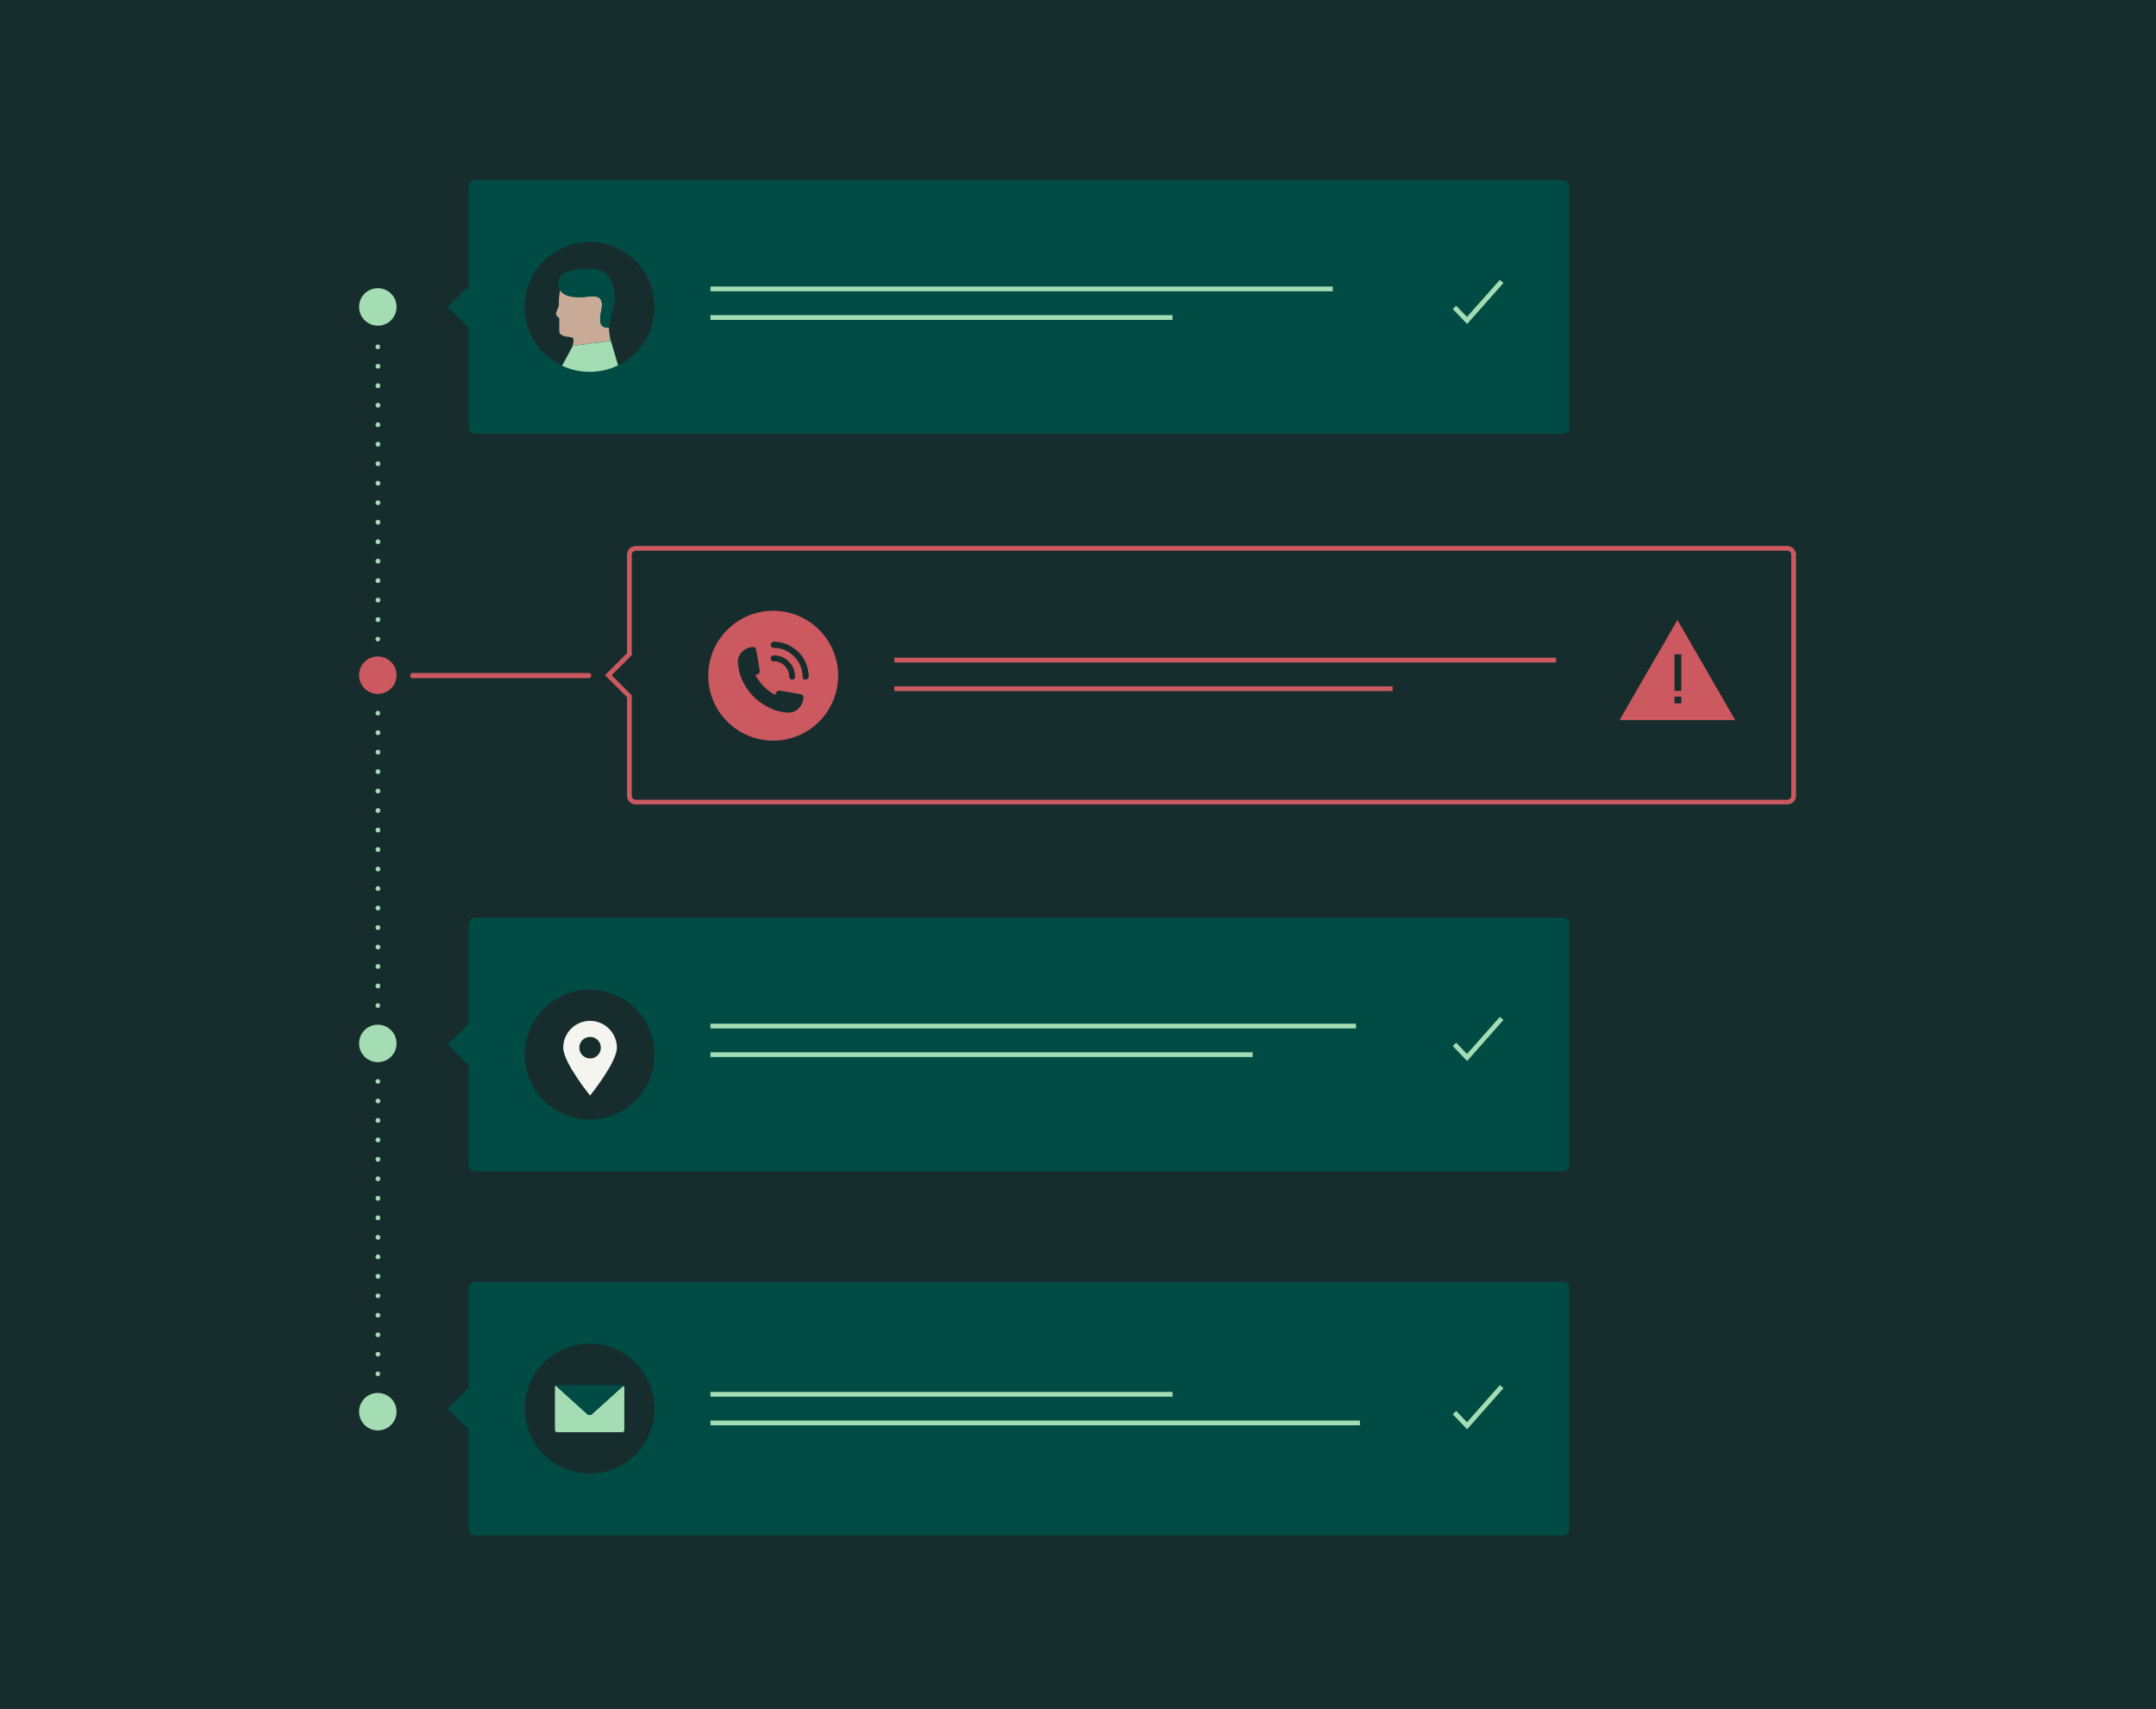 <?xml version="1.0" encoding="utf-8"?>
<!-- Generator: Adobe Illustrator 27.8.0, SVG Export Plug-In . SVG Version: 6.00 Build 0)  -->
<svg version="1.1" xmlns="http://www.w3.org/2000/svg" xmlns:xlink="http://www.w3.org/1999/xlink" x="0px" y="0px"
	 viewBox="0 0 1680 1332" style="enable-background:new 0 0 1680 1332;" xml:space="preserve">
<style type="text/css">
	.st0{fill:#172D2D;}
	.st1{fill:#A4DCB4;}
	.st2{fill:#C35056;}
	.st3{fill:#CC595F;}
	.st4{fill:#004C45;}
	.st5{fill:#F5F5F0;}
	.st6{fill:#C9AA96;}
	.st7{display:none;}
</style>
<g id="Layer_7">
	<rect class="st0" width="1680" height="1332"/>
	<g>
		<path class="st1" d="M294.4,253.8c8.1,0,14.6-6.5,14.6-14.6c0-8.1-6.5-14.6-14.6-14.6c-8.1,0-14.6,6.5-14.6,14.6
			C279.8,247.3,286.4,253.8,294.4,253.8z"/>
		<path class="st2" d="M294.4,532.7c3.6,0,6.5-2.9,6.5-6.5c0-3.6-2.9-6.5-6.5-6.5c-3.6,0-6.5,2.9-6.5,6.5
			C287.9,529.8,290.9,532.7,294.4,532.7z"/>
		<path class="st1" d="M294.4,827.8c8.1,0,14.6-6.5,14.6-14.6c0-8.1-6.5-14.6-14.6-14.6c-8.1,0-14.6,6.5-14.6,14.6
			C279.8,821.3,286.4,827.8,294.4,827.8z"/>
		<path class="st1" d="M294.4,1114.8c8.1,0,14.6-6.5,14.6-14.6c0-8.1-6.5-14.6-14.6-14.6c-8.1,0-14.6,6.5-14.6,14.6
			C279.8,1108.3,286.4,1114.8,294.4,1114.8z"/>
		<path class="st3" d="M294.4,540.8c8.1,0,14.6-6.5,14.6-14.6c0-8.1-6.5-14.6-14.6-14.6c-8.1,0-14.6,6.5-14.6,14.6
			C279.8,534.3,286.4,540.8,294.4,540.8z"/>
		<path class="st1" d="M294.4,499.9c-0.2,0-0.5,0-0.7-0.1c-0.2-0.1-0.4-0.2-0.6-0.4c-0.3-0.3-0.5-0.8-0.5-1.3c0-0.2,0-0.5,0.1-0.7
			c0.1-0.2,0.2-0.4,0.4-0.6c0.2-0.2,0.4-0.3,0.6-0.4c0.5-0.2,1-0.2,1.4,0c0.2,0.1,0.4,0.2,0.6,0.4c0.2,0.2,0.3,0.4,0.4,0.6
			c0.1,0.2,0.1,0.5,0.1,0.7c0,0.5-0.2,1-0.5,1.3C295.4,499.7,294.9,499.9,294.4,499.9z"/>
		<path class="st1" d="M292.6,482.9c0-1,0.8-1.9,1.9-1.9c1,0,1.9,0.8,1.9,1.9c0,1-0.8,1.9-1.9,1.9
			C293.4,484.8,292.6,483.9,292.6,482.9z M292.6,467.7c0-1,0.8-1.9,1.9-1.9c1,0,1.9,0.8,1.9,1.9c0,1-0.8,1.9-1.9,1.9
			C293.4,469.6,292.6,468.7,292.6,467.7z M292.6,452.5c0-1,0.8-1.9,1.9-1.9c1,0,1.9,0.8,1.9,1.9c0,1-0.8,1.9-1.9,1.9
			C293.4,454.4,292.6,453.6,292.6,452.5z M292.6,437.3c0-1,0.8-1.9,1.9-1.9c1,0,1.9,0.8,1.9,1.9c0,1-0.8,1.9-1.9,1.9
			C293.4,439.2,292.6,438.4,292.6,437.3z M292.6,422.2c0-1,0.8-1.9,1.9-1.9c1,0,1.9,0.8,1.9,1.9c0,1-0.8,1.9-1.9,1.9
			C293.4,424,292.6,423.2,292.6,422.2z M292.6,407c0-1,0.8-1.9,1.9-1.9c1,0,1.9,0.8,1.9,1.9c0,1-0.8,1.9-1.9,1.9
			C293.4,408.8,292.6,408,292.6,407z M292.6,391.8c0-1,0.8-1.9,1.9-1.9c1,0,1.9,0.8,1.9,1.9c0,1-0.8,1.9-1.9,1.9
			C293.4,393.6,292.6,392.8,292.6,391.8z M292.6,376.6c0-1,0.8-1.9,1.9-1.9c1,0,1.9,0.8,1.9,1.9c0,1-0.8,1.9-1.9,1.9
			C293.4,378.4,292.6,377.6,292.6,376.6z M292.6,361.4c0-1,0.8-1.9,1.9-1.9c1,0,1.9,0.8,1.9,1.9c0,1-0.8,1.9-1.9,1.9
			C293.4,363.2,292.6,362.4,292.6,361.4z M292.6,346.2c0-1,0.8-1.9,1.9-1.9c1,0,1.9,0.8,1.9,1.9c0,1-0.8,1.9-1.9,1.9
			C293.4,348.1,292.6,347.2,292.6,346.2z M292.6,331c0-1,0.8-1.9,1.9-1.9c1,0,1.9,0.8,1.9,1.9c0,1-0.8,1.9-1.9,1.9
			C293.4,332.9,292.6,332,292.6,331z M292.6,315.8c0-1,0.8-1.9,1.9-1.9c1,0,1.9,0.8,1.9,1.9c0,1-0.8,1.9-1.9,1.9
			C293.4,317.7,292.6,316.9,292.6,315.8z M292.6,300.6c0-1,0.8-1.9,1.9-1.9c1,0,1.9,0.8,1.9,1.9c0,1-0.8,1.9-1.9,1.9
			C293.4,302.5,292.6,301.7,292.6,300.6z M292.6,285.4c0-1,0.8-1.8,1.9-1.8c1,0,1.9,0.8,1.9,1.8c0,1-0.8,1.9-1.9,1.9
			C293.4,287.3,292.6,286.5,292.6,285.4z"/>
		<path class="st1" d="M294.4,272.1c-0.5,0-1-0.2-1.3-0.5c-0.2-0.2-0.3-0.4-0.4-0.6c-0.1-0.2-0.1-0.5-0.1-0.7c0-0.2,0-0.5,0.1-0.7
			c0.1-0.2,0.2-0.4,0.4-0.6c0.5-0.5,1.3-0.7,2-0.4c0.2,0.1,0.4,0.2,0.6,0.4c0.2,0.2,0.3,0.4,0.4,0.6c0.1,0.2,0.1,0.4,0.1,0.7
			c0,0.2,0,0.5-0.1,0.7c-0.1,0.2-0.2,0.4-0.4,0.6c-0.2,0.2-0.4,0.3-0.6,0.4C294.9,272.1,294.7,272.1,294.4,272.1z"/>
		<path class="st1" d="M294.4,785.5c-0.5,0-1-0.2-1.3-0.5c-0.3-0.3-0.5-0.8-0.5-1.3c0-0.5,0.2-1,0.5-1.3c0.7-0.7,1.9-0.7,2.6,0
			c0.3,0.3,0.5,0.8,0.5,1.3c0,0.5-0.2,1-0.5,1.3C295.4,785.3,294.9,785.5,294.4,785.5z"/>
		<path class="st1" d="M292.6,768.4c0-1,0.8-1.9,1.9-1.9c1,0,1.9,0.8,1.9,1.9c0,1-0.8,1.9-1.9,1.9
			C293.4,770.3,292.6,769.5,292.6,768.4z M292.6,753.2c0-1,0.8-1.9,1.9-1.9c1,0,1.9,0.8,1.9,1.9c0,1-0.8,1.9-1.9,1.9
			C293.4,755.1,292.6,754.3,292.6,753.2z M292.6,738.1c0-1,0.8-1.9,1.9-1.9c1,0,1.9,0.8,1.9,1.9c0,1-0.8,1.9-1.9,1.9
			C293.4,739.9,292.6,739.1,292.6,738.1z M292.6,722.9c0-1,0.8-1.9,1.9-1.9c1,0,1.9,0.8,1.9,1.9c0,1-0.8,1.9-1.9,1.9
			C293.4,724.7,292.6,723.9,292.6,722.9z M292.6,707.7c0-1,0.8-1.9,1.9-1.9c1,0,1.9,0.8,1.9,1.9c0,1-0.8,1.9-1.9,1.9
			C293.4,709.5,292.6,708.7,292.6,707.7z M292.6,692.5c0-1,0.8-1.9,1.9-1.9c1,0,1.9,0.8,1.9,1.9c0,1-0.8,1.9-1.9,1.9
			C293.4,694.3,292.6,693.5,292.6,692.5z M292.6,677.3c0-1,0.8-1.9,1.9-1.9c1,0,1.9,0.8,1.9,1.9c0,1-0.8,1.9-1.9,1.9
			C293.4,679.2,292.6,678.3,292.6,677.3z M292.6,662.1c0-1,0.8-1.9,1.9-1.9c1,0,1.9,0.8,1.9,1.9c0,1-0.8,1.9-1.9,1.9
			C293.4,664,292.6,663.1,292.6,662.1z M292.6,646.9c0-1,0.8-1.9,1.9-1.9c1,0,1.9,0.8,1.9,1.9c0,1-0.8,1.9-1.9,1.9
			C293.4,648.8,292.6,647.9,292.6,646.9z M292.6,631.7c0-1,0.8-1.9,1.9-1.9c1,0,1.9,0.8,1.9,1.9c0,1-0.8,1.9-1.9,1.9
			C293.4,633.6,292.6,632.8,292.6,631.7z M292.6,616.5c0-1,0.8-1.9,1.9-1.9c1,0,1.9,0.8,1.9,1.9c0,1-0.8,1.9-1.9,1.9
			C293.4,618.4,292.6,617.6,292.6,616.5z M292.6,601.4c0-1,0.8-1.9,1.9-1.9c1,0,1.9,0.8,1.9,1.9c0,1-0.8,1.9-1.9,1.9
			C293.4,603.2,292.6,602.4,292.6,601.4z M292.6,586.2c0-1,0.8-1.9,1.9-1.9c1,0,1.9,0.8,1.9,1.9c0,1-0.8,1.9-1.9,1.9
			C293.4,588,292.6,587.2,292.6,586.2z M292.6,571c0-1,0.8-1.9,1.9-1.9c1,0,1.9,0.8,1.9,1.9c0,1-0.8,1.9-1.9,1.9
			C293.4,572.8,292.6,572,292.6,571z"/>
		<path class="st1" d="M294.4,557.6c-0.5,0-1-0.2-1.3-0.5c-0.3-0.3-0.5-0.8-0.5-1.3c0-0.2,0-0.5,0.1-0.7c0.1-0.2,0.2-0.4,0.4-0.6
			c0.7-0.7,2-0.7,2.6,0c0.3,0.3,0.5,0.8,0.5,1.3c0,0.5-0.2,1-0.5,1.3C295.4,557.4,294.9,557.6,294.4,557.6z"/>
		<path class="st1" d="M294.4,1072.5c-0.5,0-1-0.2-1.3-0.5c-0.3-0.3-0.5-0.8-0.5-1.3c0-0.5,0.2-1,0.5-1.3c0.2-0.2,0.4-0.3,0.6-0.4
			c0.5-0.2,1-0.2,1.4,0c0.2,0.1,0.4,0.2,0.6,0.4c0.3,0.3,0.5,0.8,0.5,1.3c0,0.2,0,0.5-0.1,0.7c-0.1,0.2-0.2,0.4-0.4,0.6
			c-0.2,0.2-0.4,0.3-0.6,0.4C294.9,1072.4,294.7,1072.5,294.4,1072.5z"/>
		<path class="st1" d="M292.6,1055.4c0-1,0.8-1.8,1.9-1.8c1,0,1.9,0.8,1.9,1.8c0,1-0.8,1.8-1.9,1.8
			C293.4,1057.3,292.6,1056.4,292.6,1055.4z M292.6,1040.3c0-1,0.8-1.9,1.9-1.9c1,0,1.9,0.8,1.9,1.9c0,1-0.8,1.8-1.9,1.8
			C293.4,1042.1,292.6,1041.3,292.6,1040.3z M292.6,1025c0-1,0.8-1.8,1.9-1.8c1,0,1.9,0.8,1.9,1.8c0,1-0.8,1.8-1.9,1.8
			C293.4,1026.9,292.6,1026.1,292.6,1025z M292.6,1009.9c0-1,0.8-1.8,1.9-1.8c1,0,1.9,0.8,1.9,1.8c0,1-0.8,1.8-1.9,1.8
			C293.4,1011.7,292.6,1010.9,292.6,1009.9z M292.6,994.7c0-1,0.8-1.9,1.9-1.9c1,0,1.9,0.8,1.9,1.9c0,1-0.8,1.9-1.9,1.9
			C293.4,996.5,292.6,995.7,292.6,994.7z M292.6,979.5c0-1,0.8-1.9,1.9-1.9c1,0,1.9,0.8,1.9,1.9c0,1-0.8,1.9-1.9,1.9
			C293.4,981.3,292.6,980.5,292.6,979.5z M292.6,964.3c0-1,0.8-1.9,1.9-1.9c1,0,1.9,0.8,1.9,1.9c0,1-0.8,1.9-1.9,1.9
			C293.4,966.1,292.6,965.3,292.6,964.3z M292.6,949.1c0-1,0.8-1.9,1.9-1.9c1,0,1.9,0.8,1.9,1.9c0,1-0.8,1.9-1.9,1.9
			C293.4,951,292.6,950.1,292.6,949.1z M292.6,933.9c0-1,0.8-1.9,1.9-1.9c1,0,1.9,0.8,1.9,1.9c0,1-0.8,1.9-1.9,1.9
			C293.4,935.8,292.6,934.9,292.6,933.9z M292.6,918.7c0-1,0.8-1.9,1.9-1.9c1,0,1.9,0.8,1.9,1.9c0,1-0.8,1.9-1.9,1.9
			C293.4,920.6,292.6,919.8,292.6,918.7z M292.6,903.5c0-1,0.8-1.9,1.9-1.9c1,0,1.9,0.8,1.9,1.9c0,1-0.8,1.9-1.9,1.9
			C293.4,905.4,292.6,904.6,292.6,903.5z M292.6,888.4c0-1,0.8-1.9,1.9-1.9c1,0,1.9,0.8,1.9,1.9c0,1-0.8,1.9-1.9,1.9
			C293.4,890.2,292.6,889.4,292.6,888.4z M292.6,873.2c0-1,0.8-1.9,1.9-1.9c1,0,1.9,0.8,1.9,1.9c0,1-0.8,1.9-1.9,1.9
			C293.4,875,292.6,874.2,292.6,873.2z M292.6,858c0-1,0.8-1.8,1.9-1.8c1,0,1.9,0.8,1.9,1.8c0,1-0.8,1.9-1.9,1.9
			C293.4,859.8,292.6,859,292.6,858z"/>
		<path class="st1" d="M294.4,844.6c-0.5,0-1-0.2-1.3-0.5c-0.2-0.2-0.3-0.4-0.4-0.6c-0.1-0.2-0.1-0.5-0.1-0.7c0-0.5,0.2-1,0.5-1.3
			c0.5-0.5,1.3-0.7,2-0.4c0.2,0.1,0.4,0.2,0.6,0.4c0.3,0.3,0.5,0.8,0.5,1.3c0,0.2,0,0.5-0.1,0.7c-0.1,0.2-0.2,0.4-0.4,0.6
			c-0.2,0.2-0.4,0.3-0.6,0.4C294.9,844.6,294.7,844.6,294.4,844.6z"/>
	</g>
	<g>
		<path class="st4" d="M365.3,720.2v77.5l-16.4,16.4l16.4,16.4V908c0,2.7,2.2,4.9,4.9,4.9h847.7c2.7,0,4.9-2.2,4.9-4.9V720.1
			c0-2.7-2.2-4.9-4.9-4.9H370.2C367.5,715.2,365.3,717.4,365.3,720.2L365.3,720.2z"/>
		<path class="st1" d="M1056.6,797.8h-503v3.7h503V797.8z"/>
		<path class="st1" d="M976.1,820.1H553.6v3.7h422.5V820.1z"/>
		<path class="st1" d="M1143.2,826.9l-11.2-11.7l2.7-2.6l8.4,8.8l25.6-28.9l2.8,2.4L1143.2,826.9z"/>
		<g>
			<path class="st0" d="M459.4,872.5c27.9,0,50.6-22.6,50.6-50.6c0-27.9-22.6-50.6-50.6-50.6c-27.9,0-50.6,22.6-50.6,50.6
				C408.9,849.9,431.5,872.5,459.4,872.5z"/>
			<path class="st5" d="M459.8,795.6c-11.5,0-20.9,9.3-20.9,20.9s20.9,37.3,20.9,37.3s20.9-25.8,20.9-37.3S471.3,795.6,459.8,795.6z
				 M459.8,824.9c-4.6,0-8.4-3.8-8.4-8.4c0-4.7,3.8-8.4,8.4-8.4c4.7,0,8.4,3.8,8.4,8.4C468.2,821.1,464.5,824.9,459.8,824.9z"/>
		</g>
	</g>
	<g>
		<path class="st4" d="M365.3,1003.9v77.5l-16.4,16.4l16.4,16.4v77.5c0,2.7,2.2,4.9,4.9,4.9h847.7c2.7,0,4.9-2.2,4.9-4.9v-187.8
			c0-2.7-2.2-4.9-4.9-4.9H370.2C367.5,998.9,365.3,1001.2,365.3,1003.9L365.3,1003.9z"/>
		<path class="st1" d="M913.7,1084.8H553.6v3.7h360.1V1084.8z"/>
		<path class="st1" d="M1059.7,1107.1H553.6v3.7h506.1V1107.1z"/>
		<path class="st1" d="M1143.2,1113.9l-11.2-11.7l2.7-2.6l8.4,8.8l25.6-28.9l2.8,2.4L1143.2,1113.9z"/>
		<g>
			<circle class="st0" cx="459.4" cy="1097.8" r="50.6"/>
			<path class="st1" d="M486.5,1081.6v32.9c0,0.9-0.8,1.7-1.7,1.7h-50.7c-0.9,0-1.7-0.8-1.7-1.7v-33.4c0-0.5,0.2-1,0.6-1.3
				l24.6,22.2c1.1,1,2.7,1,3.7,0l24.5-22.1C486.2,1080.4,486.5,1081,486.5,1081.6z"/>
			<path class="st4" d="M485.8,1080l-24.5,22.1c-1.1,1-2.7,1-3.7,0l-24.6-22.2c0.3-0.3,0.8-0.5,1.2-0.5h50
				C484.8,1079.3,485.4,1079.6,485.8,1080z"/>
		</g>
	</g>
	<g>
		<path class="st4" d="M365.3,145.3v77.5l-16.4,16.4l16.4,16.4v77.5c0,2.7,2.2,4.9,4.9,4.9h847.7c2.7,0,4.9-2.2,4.9-4.9V145.3
			c0-2.7-2.2-4.9-4.9-4.9H370.2C367.5,140.3,365.3,142.6,365.3,145.3z"/>
		<path class="st1" d="M1038.5,223.3H553.6v3.7h484.9V223.3z"/>
		<path class="st1" d="M913.7,245.6H553.6v3.7h360.1V245.6z"/>
		<path class="st1" d="M1143.2,252.5l-11.2-11.7l2.7-2.5l8.4,8.7l25.6-28.9l2.8,2.5L1143.2,252.5z"/>
		<g>
			<path class="st0" d="M510,239.2c0-27.9-22.6-50.6-50.6-50.6c-27.9,0-50.6,22.6-50.6,50.6c0,20.2,11.9,37.7,29.1,45.8l8.4-15.4
				l0,0l0,0c0-0.1,1.5-5.2,0-6.3c-1.5-1.1-10.4-0.1-10.4-5.2v-10.1c0,0-3.7-1.9-2.2-4.9c1.4-3,2.1-4.8,1.9-6.5c-0.1-1,0-5.9,1-10.2
				c-1-1.6-1.5-3.5-1.3-5.9c-0.5-10.1,17.5-11.6,27.7-10.7c16,1.5,17.5,21.4,15.1,29.2c-2.4,7.8-3.4,16.5-3.4,16.5c0,0,0,0,0,0
				c0,0.1-0.1,4.9,1.5,10.2l-29.7,3.9c0,0,0,0,0,0l29.7-3.9l5.6,19C498.4,276.5,510,259.2,510,239.2z"/>
			<path class="st6" d="M474.5,255.4c-7.8,0-6.8-4.9-6.8-8.8c0-3.9,6.3-17.5-8.3-15.6c-11.1,1.5-19.7,0.2-22.9-4.8
				c-1,4.3-1.1,9.2-1,10.2c0.2,1.7-0.4,3.5-1.9,6.5c-1.4,3,2.2,4.9,2.2,4.9V258c0,5.1,8.9,4.1,10.4,5.2c1.5,1.1,0,6.2,0,6.3
				l29.7-3.9C474.5,260.3,474.5,255.5,474.5,255.4z"/>
			<polygon class="st6" points="446.3,269.5 446.4,269.5 446.4,269.5 			"/>
			<path class="st1" d="M446.4,269.5L438,285c6.5,3.1,13.8,4.8,21.5,4.8c7.9,0,15.5-1.8,22.1-5.1l-5.6-19L446.4,269.5z"/>
			<path class="st4" d="M440.2,219.9c4.3-1.8,26,4.2,26,4.2l8.3,31.3c0,0,0,0,0,0c0,0,0,0,0,0c0,0,1-8.8,3.4-16.5
				c2.4-7.8,1-27.7-15.1-29.2c-10.2-0.9-28.2,0.6-27.7,10.7c-0.2,2.4,0.3,4.3,1.3,5.9C437.3,223.3,438.4,220.6,440.2,219.9z"/>
			<path class="st4" d="M459.5,231.1c14.6-1.9,8.3,11.7,8.3,15.6c0,3.9-1,8.8,6.8,8.8c0,0,0,0,0,0l-8.3-31.3c0,0-21.7-6-26-4.2
				c-1.8,0.7-2.9,3.4-3.6,6.5C439.8,231.4,448.4,232.6,459.5,231.1z"/>
		</g>
	</g>
	<g>
		<path class="st3" d="M1392.7,626.9H495.4c-3.8,0-6.8-3-6.8-6.8v-76.7l-17.2-17.2l17.2-17.2v-76.7c0-3.8,3-6.8,6.8-6.8h897.3
			c3.8,0,6.8,3,6.8,6.8v187.8C1399.5,623.9,1396.4,626.9,1392.7,626.9L1392.7,626.9z M476.6,526.2l15.7,15.7v78.3
			c0,1.7,1.4,3.1,3.1,3.1h897.3c1.7,0,3.1-1.4,3.1-3.1V432.3c0-1.7-1.4-3.1-3.1-3.1H495.4c-1.7,0-3.1,1.4-3.1,3.1v78.3L476.6,526.2
			L476.6,526.2z"/>
		<path class="st3" d="M1212.5,512.6H696.9v3.7h515.6V512.6z"/>
		<path class="st3" d="M1085.2,534.9H696.9v3.7h388.3V534.9z"/>
		<path class="st3" d="M1307.1,483.2l22.5,39l22.5,39h-45.1h-45l22.5-39L1307.1,483.2z"/>
		<rect x="1304.8" y="509.9" class="st0" width="5.3" height="28.5"/>
		<rect x="1304.8" y="542.9" class="st0" width="5.3" height="5.3"/>
		<path class="st3" d="M459,528.5H321.3c-0.9,0-1.7-0.9-1.7-2c0-1.1,0.8-2,1.7-2H459c0.9,0,1.7,0.9,1.7,2
			C460.6,527.6,459.9,528.5,459,528.5L459,528.5z"/>
		<g>
			<circle class="st3" cx="602.5" cy="526.6" r="50.6"/>
			<path class="st0" d="M630.1,527.8c-0.1,0.1-0.1,0.2-0.2,0.3c-0.4,1.2-1.5,1.8-2.7,1.6c-1.1-0.2-1.8-1.1-1.8-2.3
				c-0.1-6.2-2.3-11.6-6.8-16c-3.5-3.5-7.8-5.6-12.8-6.3c-1-0.1-2-0.2-2.9-0.2c-1.2-0.1-2.2-0.8-2.3-1.9c-0.2-1.2,0.4-2.2,1.6-2.7
				c0.1,0,0.2-0.1,0.3-0.2c0.6,0,1.1,0,1.7,0c0.2,0,0.4,0.1,0.6,0.1c3.8,0.2,7.3,1.2,10.6,3c8.3,4.5,13.2,11.5,14.5,20.9
				c0.1,0.7,0.2,1.4,0.3,2.1C630.1,526.7,630.1,527.3,630.1,527.8z"/>
			<path class="st0" d="M588.5,526c3.8,6.8,8.9,12,15.7,15.7c0.1-0.6,0.2-1.1,0.4-1.6c0.3-1.3,1.6-2.1,3-1.8
				c4.6,0.8,9.3,1.6,13.9,2.3c0.9,0.1,1.8,0.3,2.7,0.5c1.3,0.3,2.1,1.6,1.9,2.9c-0.3,2.7-1.2,5.1-3,7.2c-2.3,2.8-5.2,4.3-8.8,4.2
				c-4.8-0.2-9.5-1.3-13.8-3.3c-11.5-5.4-19.5-14-23.7-26c-1-3-1.4-6.1-1.8-9.2c-0.7-6.2,4.2-11.2,9.5-12.4c0.9-0.2,1.9-0.3,2.8-0.2
				c1,0.1,1.7,0.8,1.9,1.9c0.4,2.3,0.8,4.6,1.2,6.9c0.5,3.2,1.1,6.4,1.6,9.6c0.2,1.4-0.5,2.6-1.9,3
				C589.6,525.8,589.1,525.9,588.5,526z"/>
			<path class="st0" d="M603.3,510.7c8,0.2,14.4,6,15.9,13.3c0.2,1.1,0.3,2.1,0.4,3.2c0.1,1.4-1,2.5-2.3,2.5c-1.3,0-2.3-1-2.3-2.4
				c-0.1-5.9-4.4-10.9-10.2-11.8c-0.6-0.1-1.2-0.1-1.9-0.1c-1.4,0-2.4-1-2.4-2.3c0-1.3,1-2.3,2.4-2.3
				C603,510.7,603.2,510.7,603.3,510.7z"/>
		</g>
	</g>
</g>
<g id="Guides" class="st7">
</g>
</svg>
